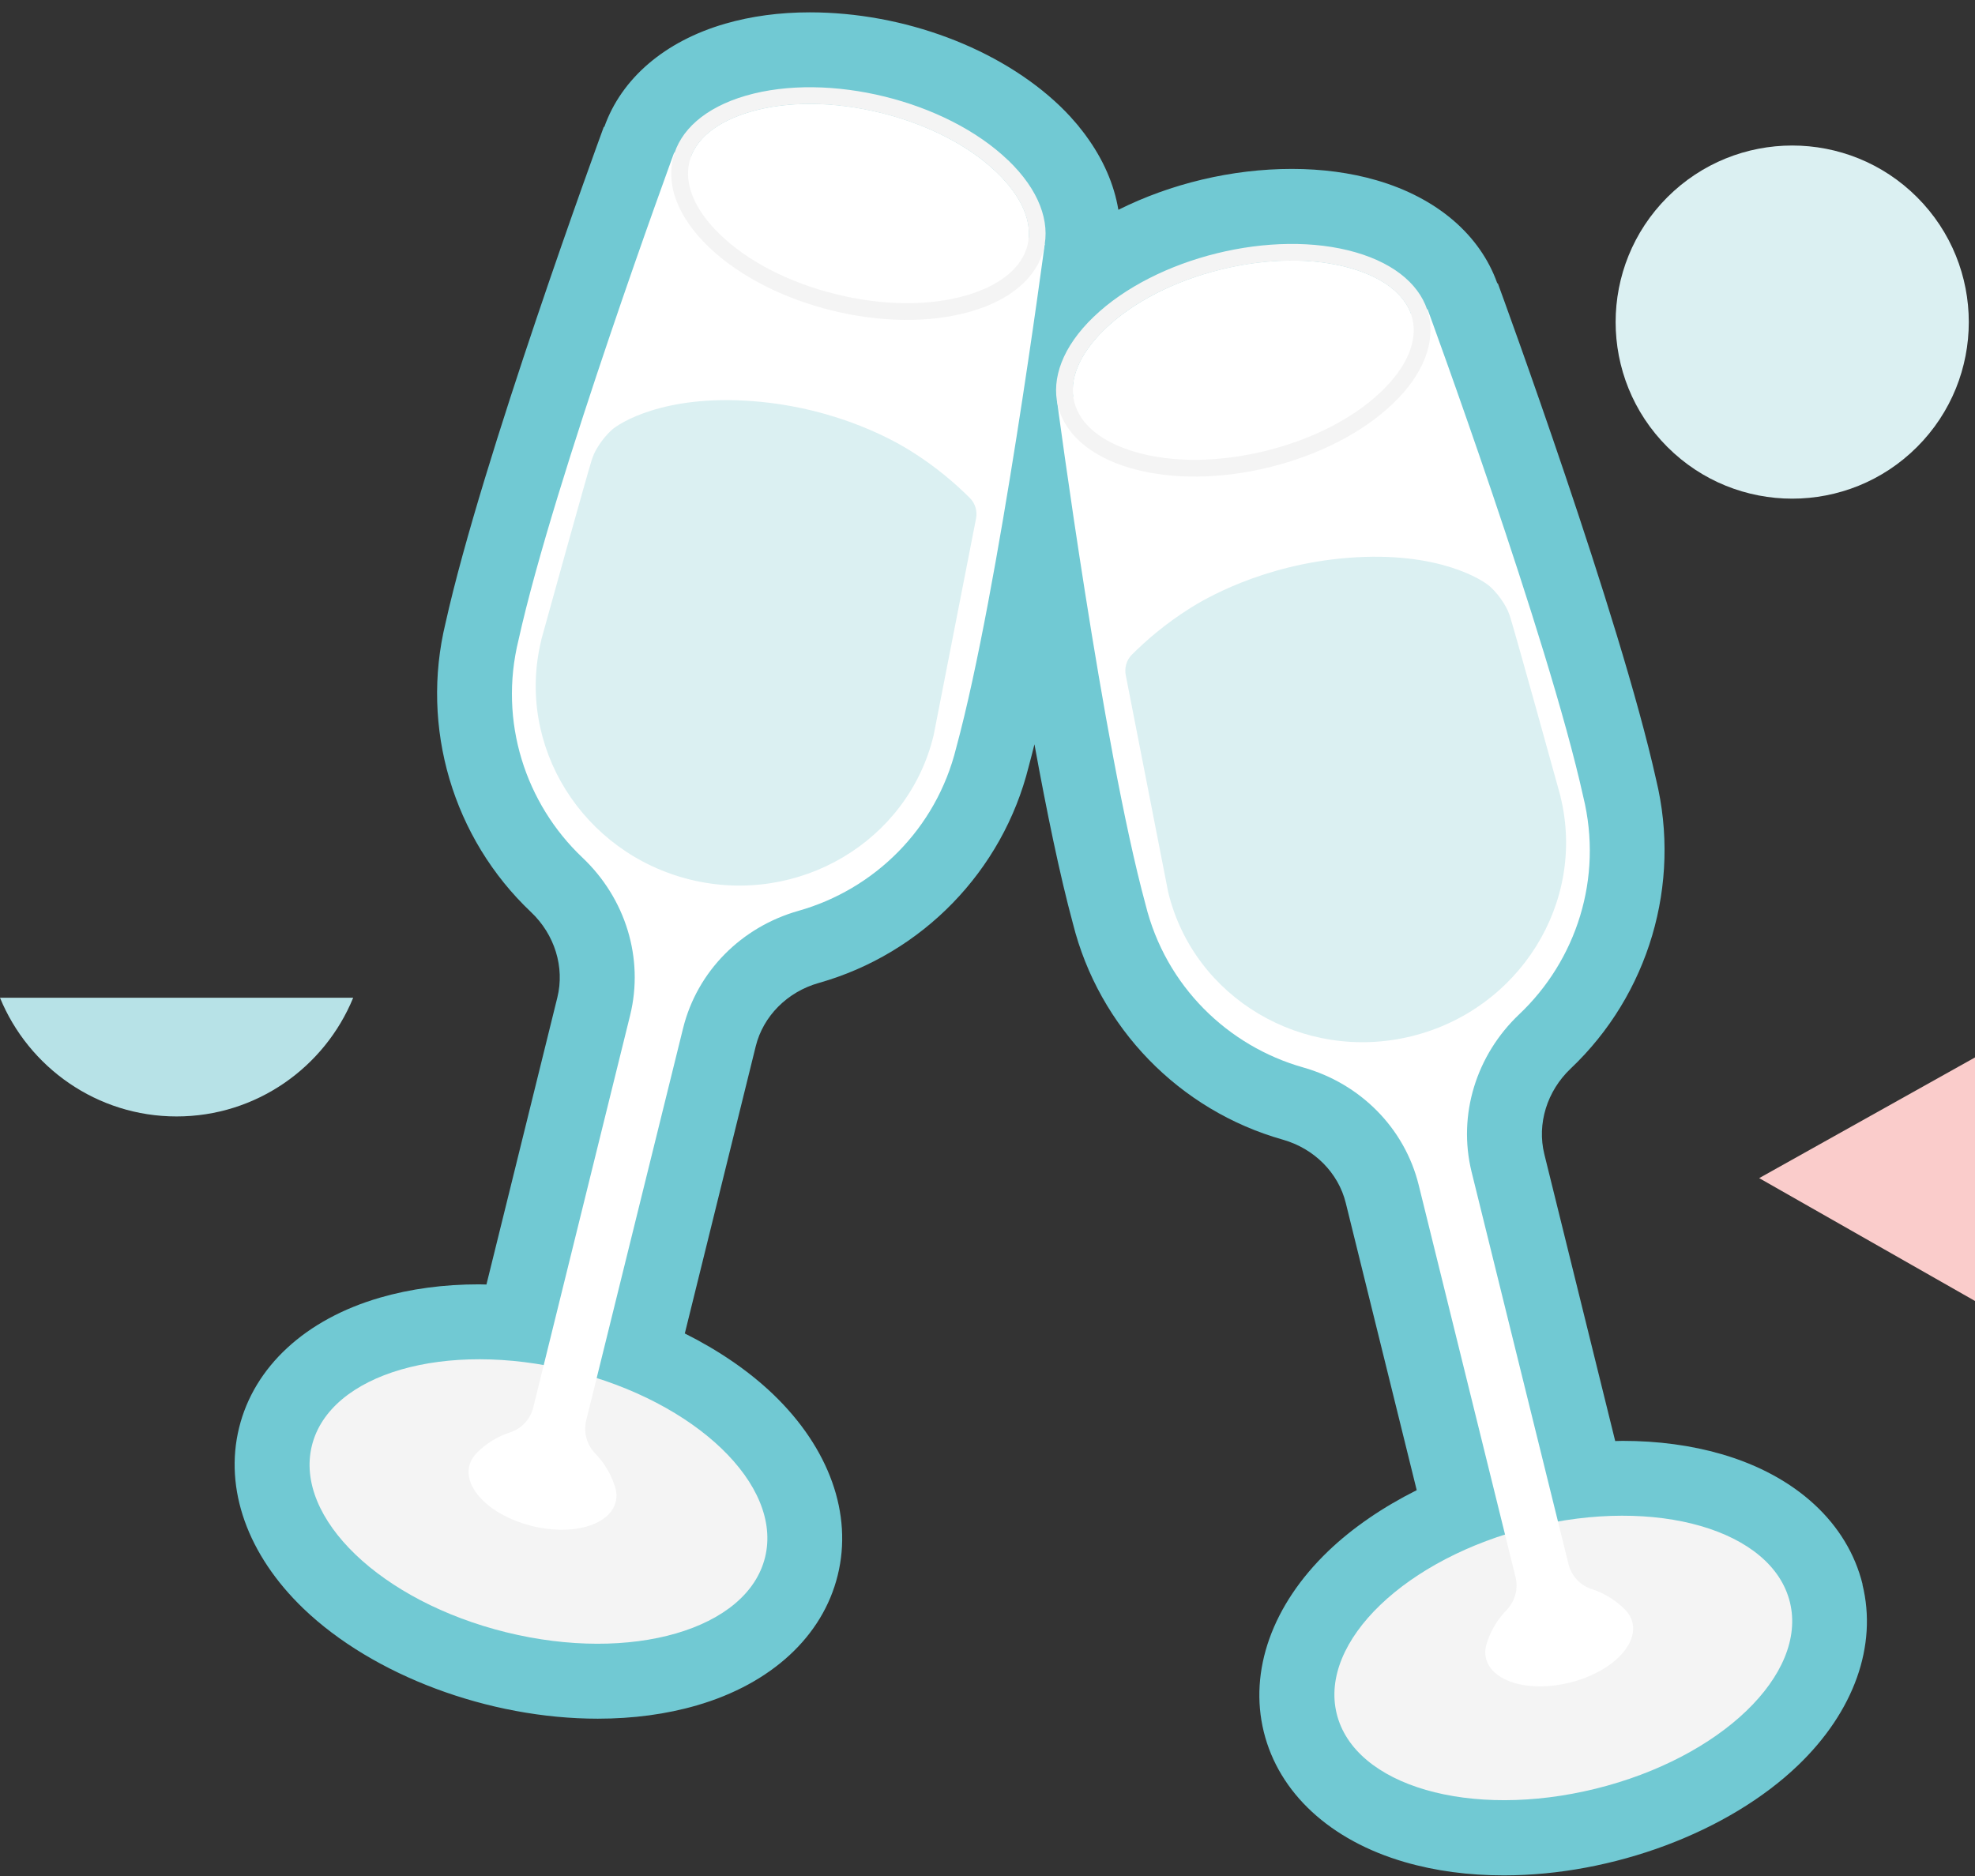 <svg width="80" height="76" viewBox="0 0 80 76" fill="none" xmlns="http://www.w3.org/2000/svg">
<rect x="0" y="0" width="80" height="76" fill="#333333" stroke="none"/>
<path d="M75.446 64.184C74.835 61.708 72.753 59.785 69.734 58.91C68.503 58.553 67.156 58.372 65.726 58.372C65.627 58.372 65.527 58.377 65.426 58.379L62.554 46.753C62.253 45.527 62.662 44.202 63.621 43.291C66.785 40.294 68.11 35.812 67.083 31.583C65.618 24.984 60.873 12.029 60.672 11.479H60.65C59.955 9.519 58.205 8.012 55.756 7.302C54.702 6.997 53.549 6.843 52.328 6.843C49.881 6.843 47.407 7.447 45.301 8.499C45.129 7.467 44.684 6.445 43.985 5.495C43.976 5.484 43.969 5.473 43.962 5.462C43.892 5.367 43.816 5.272 43.741 5.179C43.716 5.149 43.693 5.118 43.669 5.086C43.592 4.993 43.508 4.901 43.426 4.808C43.406 4.785 43.388 4.763 43.368 4.74C43.23 4.591 43.09 4.444 42.938 4.299C40.493 1.956 36.611 0.5 32.802 0.5C31.583 0.5 30.43 0.654 29.372 0.961C26.923 1.671 25.172 3.18 24.478 5.143L24.458 5.138C24.256 5.688 19.512 18.641 18.047 25.24C17.02 29.469 18.343 33.953 21.509 36.95C22.47 37.859 22.879 39.186 22.576 40.41L19.704 52.038C19.605 52.038 19.505 52.031 19.403 52.031C17.974 52.031 16.626 52.212 15.396 52.569C12.375 53.444 10.292 55.367 9.684 57.843C9.076 60.319 10.025 62.988 12.293 65.168C15.116 67.877 19.795 69.627 24.213 69.627C25.643 69.627 26.991 69.446 28.221 69.089C31.242 68.214 33.325 66.291 33.933 63.815C34.544 61.339 33.592 58.67 31.323 56.49C30.328 55.536 29.103 54.704 27.739 54.021L30.611 42.391C30.912 41.165 31.891 40.181 33.164 39.822C37.359 38.637 40.613 35.283 41.667 31.061C41.746 30.771 41.823 30.466 41.902 30.152C42.393 32.85 42.927 35.45 43.458 37.406C44.512 41.628 47.768 44.984 51.961 46.169C53.234 46.529 54.214 47.513 54.514 48.741L57.386 60.369C56.025 61.052 54.797 61.884 53.802 62.838C51.534 65.016 50.582 67.687 51.192 70.163C51.803 72.639 53.883 74.561 56.905 75.437C58.135 75.794 59.483 75.975 60.912 75.975C65.331 75.975 70.01 74.225 72.832 71.515C75.1 69.338 76.052 66.667 75.441 64.191L75.446 64.184Z" fill="#71C9D3"/>
<path d="M30.99 63.09C31.711 60.163 28.186 56.779 23.117 55.53C18.048 54.281 13.354 55.641 12.633 58.567C11.912 61.494 15.437 64.878 20.506 66.127C25.576 67.376 30.269 66.016 30.99 63.09Z" fill="#F4F4F4"/>
<path d="M42.321 9.881L34.815 8.026L27.308 6.183C27.308 6.183 22.432 19.462 21.003 25.928C20.189 29.234 21.288 32.56 23.594 34.745C25.331 36.389 26.095 38.813 25.523 41.136L21.6 57.02C21.482 57.495 21.129 57.877 20.663 58.028C20.159 58.191 19.7 58.472 19.325 58.847C19.3 58.874 19.275 58.899 19.252 58.924C18.811 59.431 18.897 60.147 19.58 60.806C20.573 61.758 22.452 62.221 23.775 61.839C24.684 61.574 25.094 60.98 24.94 60.326C24.924 60.265 24.906 60.206 24.883 60.145C24.723 59.672 24.458 59.243 24.112 58.886C23.768 58.531 23.626 58.028 23.744 57.549L27.667 41.665C28.239 39.342 30.042 37.551 32.341 36.9C35.399 36.036 37.918 33.601 38.732 30.297C40.469 23.906 42.319 9.883 42.319 9.883L42.321 9.881Z" fill="white"/>
<path d="M27.958 35.912C23.433 34.797 20.638 30.292 21.728 25.871L21.732 25.855C22.938 20.392 26.766 9.756 27.696 7.208L34.611 8.906L41.524 10.613C41.163 13.302 39.616 24.501 38.144 29.899L38.139 29.914C37.049 34.338 32.483 37.029 27.958 35.914V35.912Z" fill="white"/>
<path d="M33.867 11.923C31.976 11.457 30.312 10.602 29.179 9.516C28.145 8.524 27.7 7.474 27.924 6.563C28.148 5.652 29.03 4.928 30.407 4.53C31.913 4.094 33.785 4.109 35.676 4.575C37.566 5.041 39.231 5.896 40.364 6.981C41.397 7.974 41.843 9.023 41.619 9.935C41.395 10.846 40.513 11.57 39.136 11.968C37.63 12.404 35.757 12.388 33.867 11.923Z" fill="white"/>
<path d="M33.867 11.923C31.976 11.457 30.312 10.602 29.179 9.516C28.145 8.524 27.7 7.474 27.924 6.563C28.148 5.652 29.03 4.928 30.407 4.53C31.913 4.094 33.785 4.109 35.676 4.575C37.566 5.041 39.231 5.896 40.364 6.981C41.397 7.974 41.843 9.023 41.619 9.935C41.395 10.846 40.513 11.57 39.136 11.968C37.63 12.404 35.757 12.388 33.867 11.923Z" fill="white"/>
<path d="M21.924 25.921V25.939C20.877 30.217 23.593 34.568 27.973 35.638C32.353 36.705 36.768 34.093 37.812 29.812L37.817 29.792C38.389 26.863 38.964 23.935 39.536 21.006C39.594 20.706 39.504 20.394 39.287 20.177C38.715 19.604 37.93 18.921 36.917 18.286C36.388 17.953 34.029 16.529 30.515 16.253C26.856 15.966 25.056 17.171 24.796 17.404C24.291 17.854 24.056 18.401 24.056 18.401C24.004 18.521 23.975 18.616 23.961 18.659C23.731 19.401 22.286 24.613 21.924 25.921Z" fill="#DBF0F2"/>
<path d="M40.833 6.491C38.318 4.075 33.567 2.906 30.218 3.874C26.869 4.844 26.192 7.59 28.707 10.003C31.222 12.418 35.975 13.589 39.325 12.619C42.671 11.647 43.348 8.904 40.833 6.488V6.491ZM39.137 11.968C37.629 12.404 35.758 12.386 33.868 11.92C31.977 11.454 30.313 10.602 29.18 9.514C28.146 8.521 27.703 7.472 27.925 6.561C28.151 5.649 29.031 4.928 30.408 4.528C31.916 4.091 33.786 4.109 35.677 4.575C37.567 5.041 39.232 5.894 40.365 6.981C41.396 7.974 41.842 9.023 41.62 9.935C41.394 10.846 40.514 11.568 39.137 11.968Z" fill="#F4F4F4"/>
<path d="M64.629 72.465C69.698 71.216 73.223 67.832 72.502 64.905C71.781 61.979 67.087 60.619 62.018 61.868C56.949 63.117 53.424 66.502 54.145 69.428C54.866 72.354 59.56 73.714 64.629 72.465Z" fill="#F4F4F4"/>
<path d="M42.812 16.226L50.318 14.371L57.826 12.528C57.826 12.528 62.702 25.807 64.131 32.273C64.945 35.579 63.846 38.906 61.539 41.09C59.803 42.734 59.038 45.158 59.61 47.481L63.534 63.365C63.651 63.84 64.004 64.222 64.47 64.374C64.974 64.537 65.433 64.817 65.809 65.192C65.834 65.219 65.859 65.244 65.881 65.269C66.322 65.776 66.236 66.493 65.553 67.151C64.561 68.103 62.681 68.566 61.358 68.184C60.449 67.919 60.04 67.325 60.194 66.671C60.21 66.61 60.228 66.551 60.25 66.49C60.411 66.018 60.675 65.588 61.022 65.231C61.365 64.876 61.508 64.374 61.39 63.894L57.467 48.01C56.894 45.688 55.092 43.897 52.792 43.245C49.735 42.381 47.215 39.946 46.401 36.642C44.665 30.251 42.815 16.228 42.815 16.228L42.812 16.226Z" fill="white"/>
<path d="M57.176 42.257C61.701 41.142 64.496 36.637 63.406 32.216L63.401 32.2C62.196 26.737 58.367 16.101 57.438 13.553L50.523 15.251L43.609 16.958C43.971 19.647 45.518 30.846 46.99 36.244L46.995 36.26C48.085 40.683 52.651 43.374 57.176 42.259V42.257Z" fill="white"/>
<path d="M51.266 18.268C53.156 17.802 54.821 16.947 55.954 15.862C56.987 14.869 57.433 13.82 57.209 12.908C56.985 11.997 56.103 11.273 54.726 10.875C53.22 10.439 51.347 10.455 49.457 10.92C47.566 11.386 45.902 12.241 44.769 13.327C43.735 14.319 43.29 15.369 43.514 16.28C43.737 17.191 44.619 17.915 45.997 18.313C47.503 18.75 49.375 18.734 51.266 18.268Z" fill="white"/>
<path d="M51.266 18.268C53.156 17.802 54.821 16.947 55.954 15.862C56.987 14.869 57.433 13.82 57.209 12.908C56.985 11.997 56.103 11.273 54.726 10.875C53.22 10.439 51.347 10.455 49.457 10.92C47.566 11.386 45.902 12.241 44.769 13.327C43.735 14.319 43.29 15.369 43.514 16.28C43.737 17.191 44.619 17.915 45.997 18.313C47.503 18.75 49.375 18.734 51.266 18.268Z" fill="white"/>
<path d="M63.212 32.266V32.284C64.259 36.562 61.543 40.913 57.162 41.983C52.782 43.05 48.368 40.438 47.323 36.158L47.318 36.137C46.746 33.209 46.172 30.28 45.6 27.352C45.541 27.051 45.631 26.739 45.848 26.522C46.42 25.95 47.205 25.267 48.218 24.631C48.748 24.299 51.106 22.874 54.62 22.598C58.279 22.311 60.08 23.516 60.34 23.749C60.844 24.199 61.079 24.747 61.079 24.747C61.131 24.866 61.16 24.961 61.174 25.004C61.405 25.746 62.85 30.959 63.212 32.266Z" fill="#DBF0F2"/>
<path d="M45.806 18.967C49.155 19.935 53.909 18.765 56.424 16.35C58.938 13.937 58.264 11.192 54.913 10.222C51.564 9.254 46.812 10.423 44.298 12.838C41.783 15.253 42.457 17.997 45.806 18.969V18.967ZM43.513 16.28C43.289 15.369 43.737 14.317 44.768 13.327C45.901 12.239 47.566 11.386 49.456 10.921C51.347 10.455 53.219 10.437 54.725 10.873C56.1 11.273 56.982 11.995 57.208 12.906C57.432 13.817 56.987 14.867 55.953 15.86C54.82 16.947 53.156 17.8 51.265 18.266C49.375 18.732 47.502 18.75 45.996 18.313C44.621 17.913 43.739 17.192 43.513 16.28Z" fill="#F4F4F4"/>
<path d="M77.654 18.106C80.447 15.313 80.447 10.784 77.654 7.99C74.861 5.197 70.332 5.197 67.538 7.99C64.745 10.784 64.745 15.313 67.538 18.106C70.332 20.9 74.861 20.9 77.654 18.106Z" fill="#DBF0F2"/>
<path d="M7.153 45.229C10.382 45.229 13.152 43.239 14.306 40.421H0C1.156 43.239 3.926 45.229 7.153 45.229Z" fill="#B7E2E7"/>
<path d="M80.001 52.705V42.838L71.258 47.728L80.001 52.705Z" fill="#FACCCB"/>
</svg>
